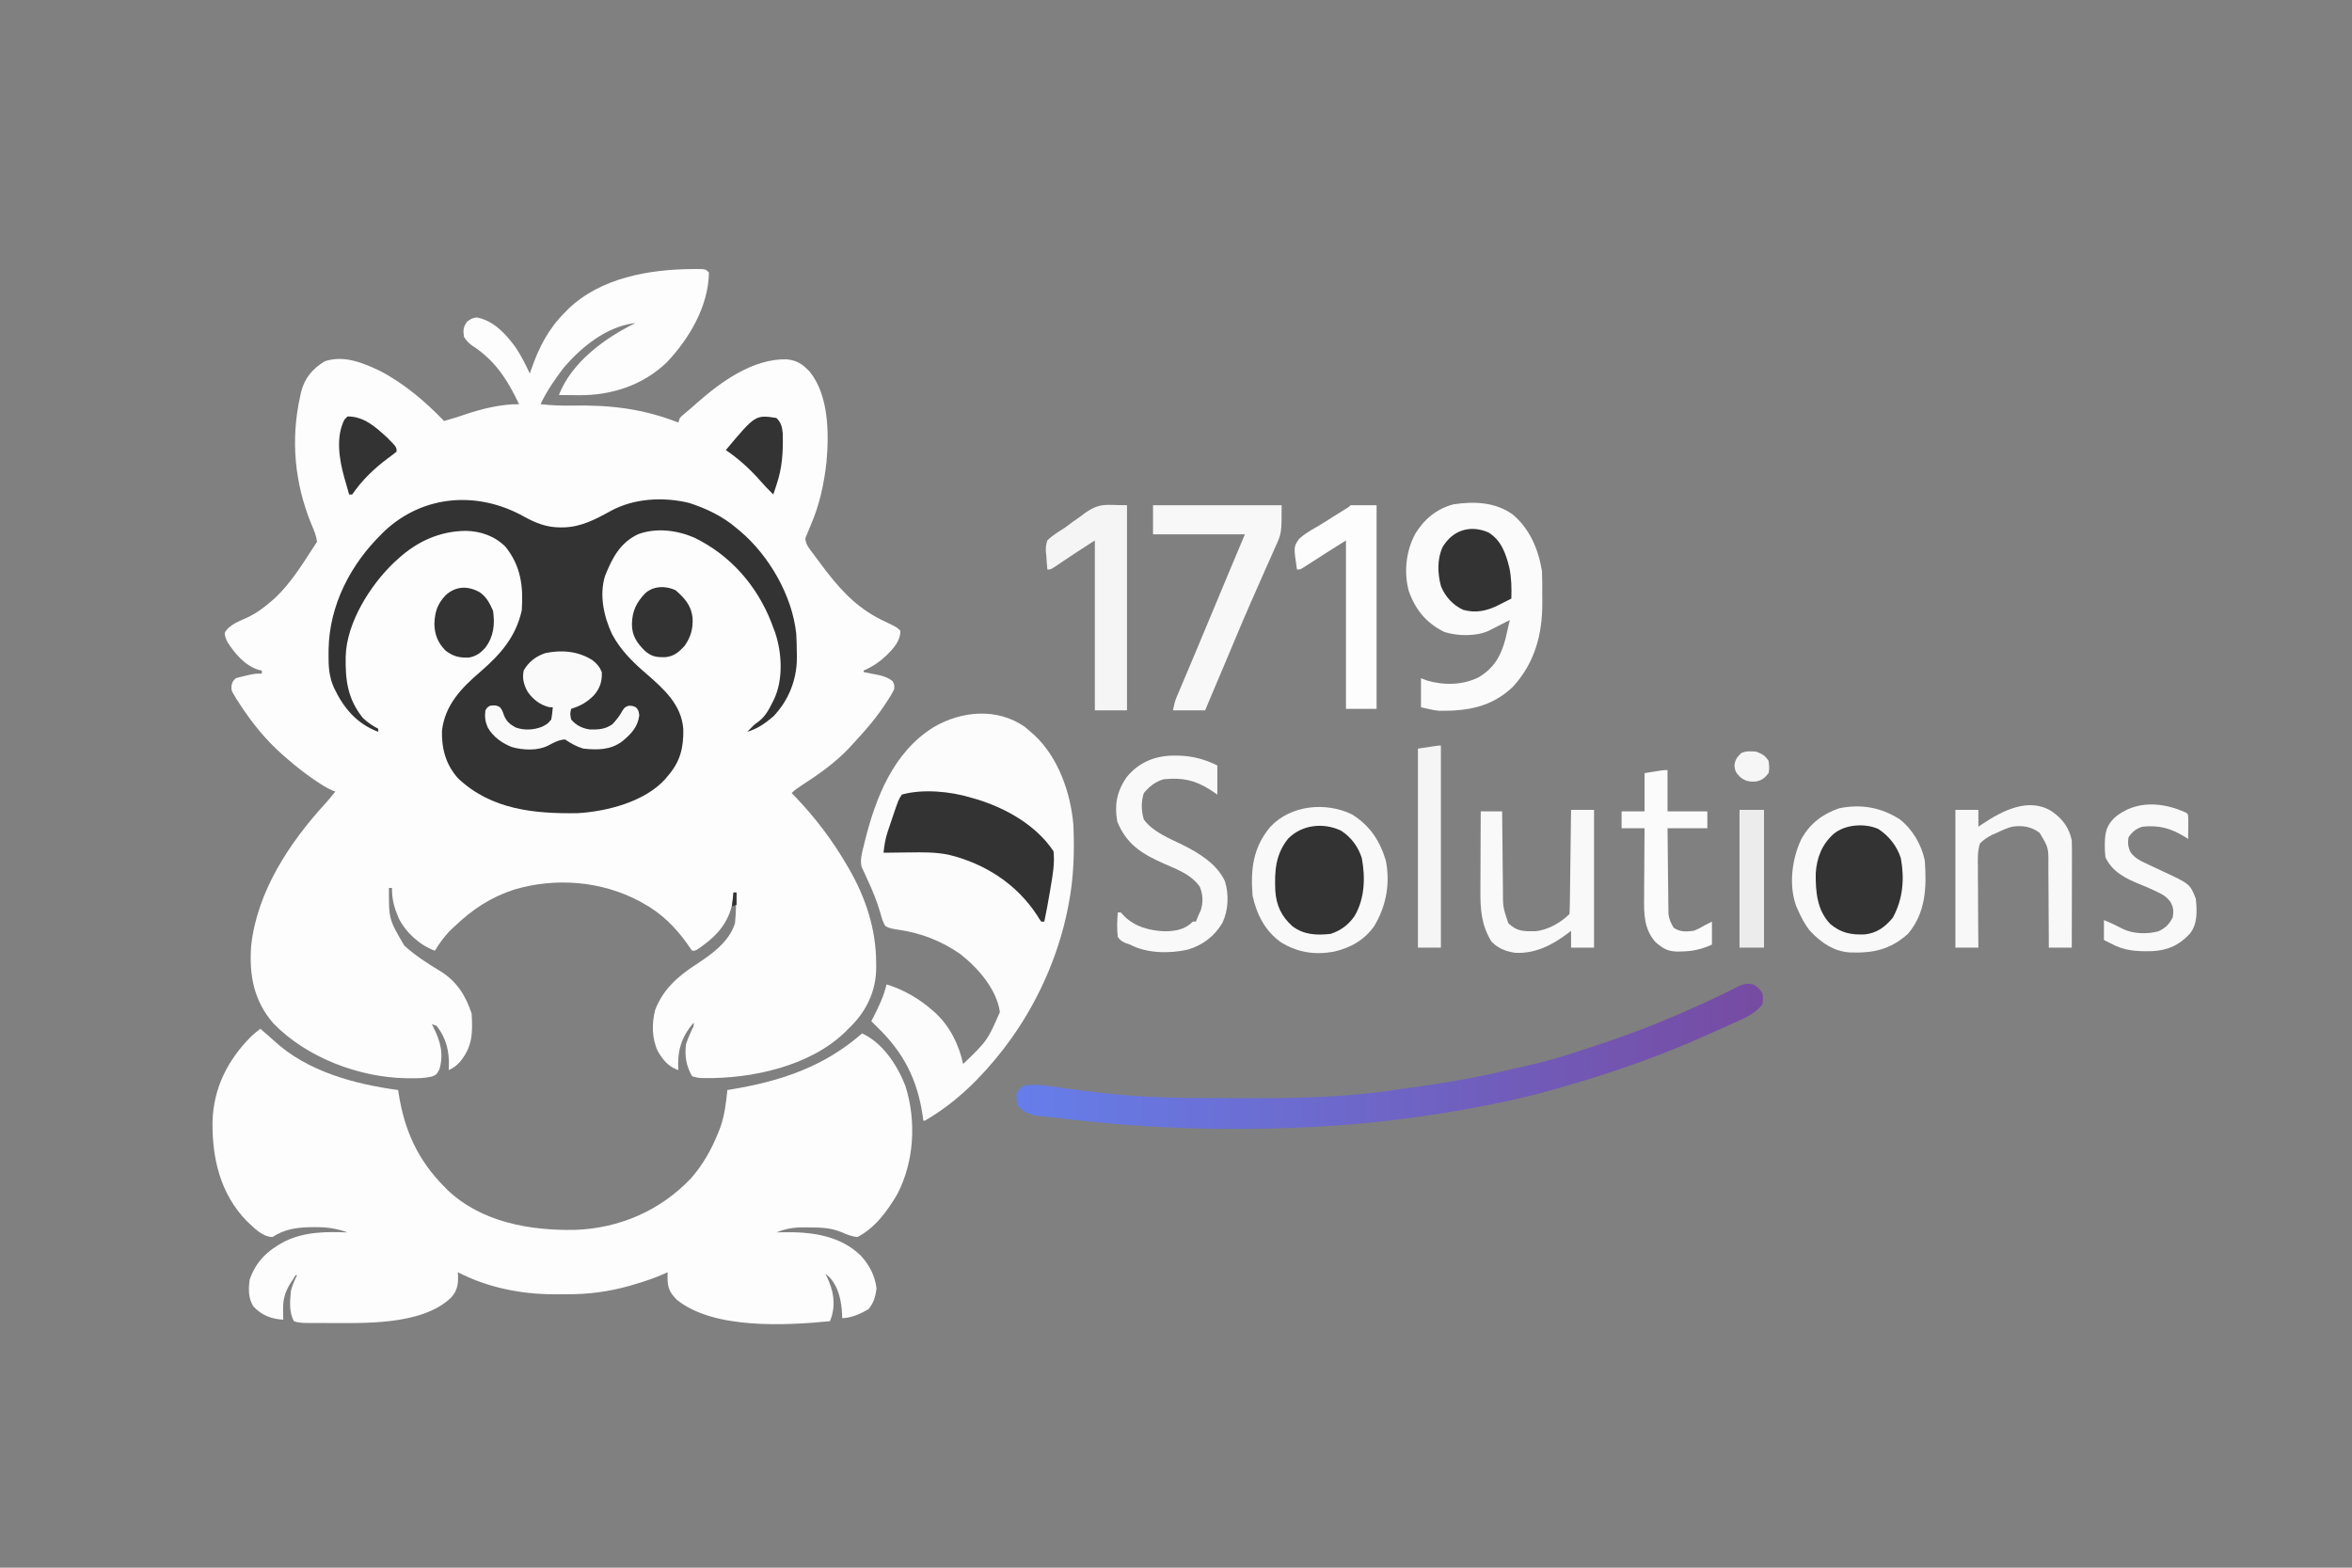 <?xml version="1.0" encoding="UTF-8"?>
<svg version="1.1" xmlns="http://www.w3.org/2000/svg" width="1536" height="1024">
<rect width="100%" height="100%" fill="#808080" stroke="none"/>
<defs>
<linearGradient id="purpleGradient" x1="0%" y1="0%" x2="100%" y2="0%">
<stop offset="0%" style="stop-color:#667eea;stop-opacity:1" />
<stop offset="100%" style="stop-color:#764ba2;stop-opacity:1" />
</linearGradient>
</defs>
<path d="M0 0 C506.88 0 1013.76 0 1536 0 C1536 337.92 1536 675.84 1536 1024 C1029.12 1024 522.24 1024 0 1024 C0 686.08 0 348.16 0 0 Z " fill="none" transform="translate(0,0)"/>
<path d="M0 0 C1.295 -0.014 1.295 -0.014 2.615 -0.028 C8.691 0.003 8.691 0.003 10.938 2.25 C10.55 24.35 -1.798 45.198 -16.496 60.84 C-32.381 76.099 -53.047 82.689 -74.688 82.375 C-75.882 82.366 -77.077 82.357 -78.309 82.348 C-81.227 82.324 -84.145 82.292 -87.062 82.25 C-78.768 60.831 -57.031 45.011 -37.062 35.25 C-55.739 37.325 -72.304 50.76 -84.121 64.695 C-89.75 72.103 -95.067 79.833 -99.062 88.25 C-92.148 89.044 -85.336 89.311 -78.387 89.172 C-53.568 88.699 -32.352 91.153 -9.062 100.25 C-8.732 99.26 -8.402 98.27 -8.062 97.25 C-6.672 95.812 -6.672 95.812 -4.812 94.25 C-4.084 93.636 -3.356 93.023 -2.605 92.391 C-1.347 91.331 -1.347 91.331 -0.062 90.25 C0.869 89.42 1.801 88.59 2.762 87.734 C18.692 73.639 39.52 58.529 61.527 58.945 C68.334 59.553 72.149 62.147 76.75 67.062 C89.185 82.402 89.391 107.258 87.683 126.055 C86.045 140.554 83.178 153.97 77.362 167.378 C76.522 169.324 75.724 171.282 74.938 173.25 C74.591 174.072 74.244 174.895 73.887 175.742 C73.975 180.097 76.827 183.055 79.375 186.438 C79.929 187.195 80.483 187.952 81.054 188.733 C82.664 190.919 84.295 193.088 85.938 195.25 C86.685 196.235 87.433 197.22 88.203 198.234 C99.173 212.237 109.729 222.765 125.938 230.25 C133.648 233.961 133.648 233.961 135.938 236.25 C135.938 243.166 131.422 247.729 126.82 252.398 C122.179 256.718 117.744 259.716 111.938 262.25 C111.938 262.58 111.938 262.91 111.938 263.25 C113.366 263.523 113.366 263.523 114.824 263.801 C116.078 264.052 117.333 264.304 118.625 264.562 C119.866 264.806 121.108 265.05 122.387 265.301 C125.828 266.221 128.175 267.011 130.938 269.25 C132.023 271.461 132.023 271.461 131.938 274.25 C130.777 276.992 129.206 279.4 127.562 281.875 C127.105 282.583 126.647 283.291 126.176 284.02 C122.169 290.116 117.759 295.775 112.938 301.25 C112.185 302.112 111.432 302.975 110.656 303.863 C108.447 306.356 106.205 308.811 103.938 311.25 C103.326 311.915 102.715 312.58 102.086 313.266 C93.172 322.597 82.525 330.083 71.736 337.078 C69.268 338.678 67.025 340.163 64.938 342.25 C65.725 343.063 66.513 343.877 67.324 344.715 C80.327 358.32 91.466 372.986 100.938 389.25 C101.297 389.86 101.656 390.47 102.026 391.099 C113.147 410.188 120.108 431.095 120.125 453.25 C120.137 454.088 120.149 454.926 120.162 455.789 C120.196 470.562 114.538 483.435 104.23 494.02 C103.474 494.756 102.717 495.492 101.938 496.25 C101.274 496.934 100.61 497.619 99.926 498.324 C76.727 520.816 38.839 528.875 7.664 528.453 C4.689 528.404 2.797 528.203 -0.062 527.25 C-3.998 520.439 -4.986 514.038 -4.062 506.25 C-2.948 502.943 -1.635 499.843 -0.156 496.684 C1.074 494.391 1.074 494.391 0.938 492.25 C-7.199 501.716 -9.842 510.847 -9.062 523.25 C-15.517 521.036 -18.903 516.787 -22.398 511.062 C-26.382 502.701 -26.496 492.736 -24.18 483.871 C-19.007 470.46 -9.418 462.017 2.312 454.375 C12.506 447.723 24.234 439.457 27.938 427.25 C28.314 423.817 28.445 420.387 28.562 416.938 C28.601 416.006 28.64 415.075 28.68 414.115 C28.774 411.827 28.859 409.539 28.938 407.25 C28.277 407.25 27.617 407.25 26.938 407.25 C26.855 408.529 26.773 409.808 26.688 411.125 C25.352 422.501 19.648 431.665 10.82 438.879 C2.647 445.25 2.647 445.25 -0.062 445.25 C-1.224 443.729 -2.314 442.155 -3.375 440.562 C-11.079 429.746 -20.338 420.623 -32.062 414.25 C-32.859 413.804 -33.656 413.358 -34.477 412.898 C-59.392 399.67 -89.084 397.323 -116.062 405.25 C-131.288 410.153 -143.521 418.19 -155.062 429.25 C-155.711 429.847 -156.359 430.444 -157.027 431.059 C-161.505 435.301 -164.822 440.015 -168.062 445.25 C-177.87 441.695 -186.964 433.423 -191.637 424.113 C-194.572 417.14 -196.186 411.78 -196.062 404.25 C-196.722 404.25 -197.382 404.25 -198.062 404.25 C-198.14 424.654 -198.14 424.654 -188.062 441.875 C-180.893 448.379 -172.544 453.804 -164.25 458.75 C-153.644 465.436 -147.961 474.554 -144.062 486.25 C-143.307 498.667 -143.387 507.789 -151.562 517.688 C-153.868 520.281 -155.877 521.86 -159.062 523.25 C-159.016 522.511 -158.97 521.773 -158.922 521.012 C-158.567 511.044 -160.661 502.097 -167.062 494.25 C-168.053 493.92 -169.042 493.59 -170.062 493.25 C-169.664 494.012 -169.664 494.012 -169.258 494.789 C-164.544 503.975 -162.096 512.547 -165.125 522.812 C-167.062 526.25 -167.062 526.25 -170.066 527.445 C-174.661 528.557 -179.231 528.593 -183.938 528.562 C-185.325 528.554 -185.325 528.554 -186.74 528.545 C-217.642 528.008 -251.924 515.022 -273.543 492.688 C-286.344 477.935 -289.398 461.248 -288.062 442.25 C-284.232 406.453 -262.866 374.42 -239.105 348.539 C-236.997 346.177 -235.019 343.739 -233.062 341.25 C-233.741 341.014 -234.419 340.778 -235.117 340.535 C-238.738 338.955 -241.925 336.888 -245.188 334.688 C-245.848 334.243 -246.509 333.799 -247.19 333.342 C-253.107 329.313 -258.652 324.937 -264.062 320.25 C-264.891 319.544 -265.72 318.837 -266.574 318.109 C-278.396 307.791 -287.623 296.396 -296.062 283.25 C-296.668 282.312 -297.274 281.373 -297.898 280.406 C-301.142 275.03 -301.142 275.03 -300.797 271.637 C-300.062 269.25 -300.062 269.25 -298.062 267.25 C-295.958 266.632 -293.828 266.101 -291.688 265.625 C-290.545 265.365 -289.403 265.104 -288.227 264.836 C-285.062 264.25 -285.062 264.25 -281.062 264.25 C-281.062 263.59 -281.062 262.93 -281.062 262.25 C-281.634 262.138 -282.205 262.026 -282.793 261.91 C-291.874 259.269 -298.656 251.266 -303.562 243.562 C-305.062 240.25 -305.062 240.25 -305.312 237.625 C-302.423 232.135 -295.54 229.993 -290.188 227.438 C-284.1 224.443 -279.119 220.748 -274.062 216.25 C-273.16 215.453 -273.16 215.453 -272.238 214.641 C-262.121 205.113 -254.6 192.817 -247.062 181.25 C-246.403 180.26 -245.743 179.27 -245.062 178.25 C-245.442 173.96 -247.225 170.193 -248.875 166.25 C-259.684 139.628 -262.316 111.392 -256.062 83.25 C-255.738 81.742 -255.738 81.742 -255.406 80.203 C-253.084 71.079 -247.956 65.165 -240.062 60.25 C-227.572 56.087 -215.414 61.087 -204.188 66.375 C-188.289 74.578 -174.408 86.422 -162.062 99.25 C-160.729 98.856 -159.396 98.459 -158.062 98.062 C-157.142 97.791 -156.222 97.519 -155.273 97.238 C-153.017 96.544 -150.773 95.808 -148.539 95.043 C-137.228 91.206 -125.077 88.25 -113.062 88.25 C-120.681 72.318 -128.663 59.65 -143.898 49.855 C-146.176 48.166 -147.578 46.659 -149.062 44.25 C-149.702 39.854 -149.574 37.979 -147 34.312 C-144.062 32.25 -144.062 32.25 -140.875 31.562 C-129.826 33.555 -121.812 42.296 -115.438 51 C-111.738 56.46 -108.859 62.288 -106.062 68.25 C-105.722 67.257 -105.382 66.265 -105.031 65.242 C-100.024 51.039 -93.915 38.971 -83.062 28.25 C-82.4 27.566 -81.737 26.881 -81.055 26.176 C-59.925 5.729 -28.225 0.192 0 0 Z " fill="#FDFDFD" transform="translate(452.062,175.75)"/>
<path d="M0 0 C1.485 1.268 1.485 1.268 3 2.562 C3.971 3.388 3.971 3.388 4.961 4.23 C6.258 5.356 7.536 6.502 8.789 7.676 C30.616 27.877 61.269 36.093 90 40 C90.11 40.727 90.219 41.454 90.332 42.203 C94.139 66.347 102.734 85.488 120 103 C120.731 103.744 121.462 104.488 122.215 105.254 C144.475 126.436 176.19 131.914 205.664 131.344 C234.602 130.303 261.164 118.781 281.188 97.75 C288.933 88.947 294.658 78.862 299 68 C299.37 67.08 299.74 66.159 300.121 65.211 C303.16 56.95 304.161 48.704 305 40 C305.835 39.865 305.835 39.865 306.686 39.728 C339.397 34.357 367.854 25.061 393 3 C406.557 9.192 416.226 24.054 421.359 37.582 C428.518 60.278 427.051 86.745 416 108 C409.476 118.997 401.631 129.978 390 136 C386.371 135.769 383.272 134.402 379.938 133 C372.731 129.98 366.595 129.786 358.812 129.75 C357.714 129.729 356.615 129.709 355.482 129.688 C348.646 129.655 343.354 130.451 337 133 C338.198 132.965 339.395 132.93 340.629 132.895 C359.159 132.518 377.955 134.597 392 148 C397.676 154.095 401.435 161.316 402.438 169.625 C401.756 174.884 400.563 179.185 397.062 183.25 C392.167 186.047 385.73 189 380 189 C379.986 188.273 379.972 187.546 379.957 186.797 C379.532 177.831 377.745 168.382 371.188 161.75 C370.466 161.173 369.744 160.595 369 160 C369.361 160.715 369.722 161.431 370.094 162.168 C374.143 170.862 375.816 179.019 372.973 188.383 C372.652 189.246 372.331 190.11 372 191 C343.567 193.788 296.094 196.505 272 177 C267.412 172.374 265.982 169.123 265.938 162.75 C265.958 161.512 265.979 160.275 266 159 C265.377 159.291 264.755 159.583 264.113 159.883 C257.456 162.836 250.74 165.104 243.75 167.125 C242.931 167.366 242.111 167.607 241.267 167.856 C227.274 171.803 214.068 173.498 199.582 173.391 C197.002 173.375 194.424 173.391 191.844 173.41 C170.42 173.437 148.122 168.949 129 159 C129.035 159.58 129.07 160.16 129.105 160.758 C129.314 166.764 128.783 170.827 124.664 175.523 C105.202 194.226 66.325 192.156 41.25 192.188 C40.518 192.189 39.786 192.19 39.032 192.191 C36.943 192.191 34.855 192.181 32.766 192.168 C31.557 192.16 30.348 192.153 29.103 192.145 C26.524 192.025 24.408 191.905 22 191 C18.569 185.088 19.423 177.572 20 171 C20.994 167.457 22.286 164.252 24 161 C23.67 161 23.34 161 23 161 C21.975 162.512 21.006 164.061 20.062 165.625 C19.276 166.913 19.276 166.913 18.473 168.227 C15.653 173.536 14.753 177.873 14.875 183.875 C14.893 185.027 14.911 186.18 14.93 187.367 C14.953 188.236 14.976 189.105 15 190 C7.137 189.571 1.002 187.153 -4.5 181.375 C-7.907 175.98 -7.752 170.175 -7 164 C-2.846 151.806 4.919 144.639 16.078 138.801 C29.101 132.509 42.827 132.472 57 133 C49.796 130.421 43.322 129.484 35.688 129.562 C34.684 129.567 33.68 129.572 32.646 129.577 C23.728 129.754 15.573 130.951 8 136 C1.294 136 -4.314 129.783 -8.938 125.5 C-26.111 107.786 -31.477 84.719 -31.215 60.82 C-30.642 38.78 -21.383 20.496 -6 5 C-4.052 3.228 -2.089 1.607 0 0 Z " fill="#FDFDFD" transform="translate(170,672)"/>
<path d="M0 0 C7.798 4.323 15.068 7.203 24.07 7.118 C25.169 7.108 25.169 7.108 26.291 7.098 C37.544 6.727 46.954 1.771 56.607 -3.564 C71.864 -11.956 91.069 -12.969 107.883 -8.882 C118.958 -5.369 130.072 -0.033 138.883 7.618 C140.026 8.548 140.026 8.548 141.191 9.497 C160.143 25.55 175.29 51.704 177.883 76.618 C178.136 80.869 178.224 85.11 178.258 89.368 C178.272 90.421 178.286 91.474 178.3 92.56 C178.215 106.819 172.82 120.272 162.883 130.618 C157.553 135.126 152.629 138.646 145.883 140.618 C150.442 135.921 150.442 135.921 152.492 134.512 C157.324 131.088 159.659 126.808 162.258 121.618 C162.604 120.929 162.95 120.24 163.306 119.531 C169.484 106.623 168.586 89.095 164.078 75.747 C163.684 74.714 163.289 73.682 162.883 72.618 C162.322 71.084 162.322 71.084 161.75 69.52 C152.2 45.012 134.853 25.221 111.195 13.743 C99.793 8.87 86.239 7.189 74.445 11.618 C62.694 17.304 57.679 27.169 53.004 38.805 C49.162 51.27 52.183 65.188 57.508 76.68 C63.054 87.144 70.977 94.984 79.883 102.618 C91.306 112.567 102.953 122.802 104.121 138.903 C104.361 151.125 102.067 160.298 93.883 169.618 C93.405 170.2 92.926 170.783 92.434 171.383 C79.093 186.304 54.239 192.67 35.101 193.779 C6.786 194.195 -21.276 191.502 -42.922 171.075 C-50.942 162.098 -53.711 151.909 -53.492 140.125 C-51.681 123.184 -40.662 111.893 -28.305 101.305 C-15.176 89.939 -5.316 78.744 -1.367 61.305 C-0.3 45.57 -1.911 32.276 -12.117 19.618 C-19.178 12.699 -28.266 9.513 -38.055 9.368 C-55.001 9.576 -69.665 16.267 -82.117 27.618 C-83.022 28.441 -83.927 29.265 -84.859 30.114 C-100.222 44.775 -115.814 69.312 -116.355 91.399 C-116.658 106.878 -115.13 119.127 -105.117 131.618 C-102.042 134.442 -98.85 136.751 -95.117 138.618 C-95.117 139.278 -95.117 139.938 -95.117 140.618 C-109.2 135.355 -117.892 124.966 -124.117 111.618 C-127.249 104.502 -127.627 97.829 -127.555 90.118 C-127.546 88.967 -127.537 87.817 -127.527 86.631 C-126.947 57.875 -113.35 31.596 -93.117 11.618 C-92.43 10.932 -91.743 10.246 -91.035 9.54 C-65.277 -14.538 -29.769 -16.598 0 0 Z " fill="#333" transform="translate(342.117,337.382)"/>
<path d="M0 0 C1.271 1.058 2.521 2.143 3.75 3.25 C4.465 3.862 5.181 4.475 5.918 5.105 C21.839 19.711 30.015 43.138 31.75 64.25 C32.473 81.433 32 98.348 28.75 115.25 C28.567 116.218 28.385 117.186 28.196 118.183 C21.894 150.308 7.53 182.13 -12.25 208.25 C-12.958 209.187 -13.665 210.124 -14.395 211.09 C-28.656 229.345 -45.083 245.627 -65.25 257.25 C-65.58 257.25 -65.91 257.25 -66.25 257.25 C-66.409 256.113 -66.567 254.976 -66.73 253.805 C-70.196 230.331 -79.162 212.769 -96.25 196.25 C-97.586 194.919 -98.92 193.586 -100.25 192.25 C-99.779 191.355 -99.309 190.461 -98.824 189.539 C-95.225 182.588 -92.102 175.905 -90.25 168.25 C-79.318 171.558 -68.777 177.68 -60.25 185.25 C-59.639 185.78 -59.028 186.31 -58.398 186.855 C-48.879 195.683 -42.988 207.702 -40.25 220.25 C-24.419 204.976 -24.419 204.976 -16.25 186.312 C-18.404 171.33 -30.479 157.615 -41.98 148.535 C-54.708 139.64 -68.187 134.515 -83.552 132.376 C-86.315 131.96 -88.709 131.584 -91.109 130.102 C-92.824 127.318 -93.585 124.313 -94.438 121.188 C-96.539 113.953 -99.32 107.198 -102.483 100.367 C-103.134 98.96 -103.776 97.55 -104.408 96.135 C-105.122 94.536 -105.865 92.95 -106.613 91.367 C-107.581 86.631 -106.409 82.633 -105.25 78 C-105.015 77.026 -104.78 76.053 -104.538 75.05 C-97.443 46.419 -85.865 16.63 -59.735 0.362 C-41.421 -10.488 -18.102 -12.583 0 0 Z " fill="#FCFCFC" transform="translate(669.25,474.75)"/>
<path d="M0 0 C2.753 1.796 4.526 3.053 6 6 C6.438 9.25 6.438 9.25 6 13 C1.05 19.306 -5.423 21.924 -12.625 25.125 C-13.882 25.693 -15.139 26.261 -16.395 26.83 C-19.633 28.291 -22.88 29.733 -26.128 31.169 C-27.895 31.953 -29.657 32.747 -31.419 33.542 C-62.629 47.606 -95.086 58.669 -128 68 C-128.81 68.232 -129.619 68.464 -130.454 68.703 C-144.298 72.657 -158.181 75.879 -172.312 78.625 C-173.295 78.818 -174.278 79.011 -175.29 79.21 C-211.939 86.407 -248.69 91.055 -286 93 C-287.089 93.058 -288.179 93.116 -289.301 93.175 C-343.58 95.885 -398.109 94.163 -452.044 87.476 C-454.805 87.144 -457.557 86.842 -460.323 86.575 C-461.394 86.463 -461.394 86.463 -462.487 86.348 C-464.454 86.143 -466.423 85.951 -468.392 85.76 C-473.094 84.77 -477.42 83.061 -480.438 79.125 C-481.221 76.163 -481.437 74.057 -481 71 C-479.188 68.125 -479.188 68.125 -476 66 C-467.031 64.722 -457.352 66.829 -448.446 68.023 C-443.977 68.62 -439.504 69.19 -435.031 69.758 C-433.717 69.925 -433.717 69.925 -432.375 70.095 C-425.532 70.954 -418.687 71.689 -411.812 72.25 C-411 72.318 -410.187 72.385 -409.349 72.455 C-393.065 73.689 -376.756 74.167 -360.43 74.203 C-359.543 74.206 -358.656 74.209 -357.742 74.212 C-353.031 74.227 -348.319 74.236 -343.607 74.24 C-339.825 74.245 -336.043 74.258 -332.261 74.281 C-298.323 74.483 -264.118 73.806 -230.542 68.387 C-227.358 67.902 -224.167 67.495 -220.973 67.082 C-212.679 65.985 -204.433 64.662 -196.188 63.25 C-195.053 63.056 -195.053 63.056 -193.896 62.859 C-180.76 60.604 -167.792 57.863 -154.846 54.685 C-152.179 54.043 -149.506 53.444 -146.824 52.863 C-130.873 49.359 -115.465 44.19 -100 39 C-99.047 38.683 -98.094 38.365 -97.112 38.039 C-75.781 30.908 -54.959 22.508 -34.5 13.188 C-33.81 12.873 -33.12 12.559 -32.408 12.235 C-24.667 8.7 -17.011 5.062 -9.465 1.121 C-6.075 -0.42 -3.648 -0.745 0 0 Z " fill="url(#purpleGradient)" transform="translate(1145,643)"/>
<path d="M0 0 C11.204 9.362 16.866 22.777 19.199 37.016 C19.396 41.62 19.385 46.225 19.385 50.833 C19.387 53.047 19.405 55.261 19.424 57.475 C19.51 78.302 14.565 97.019 0.137 112.703 C-13.886 125.986 -29.542 128.515 -48.134 128.29 C-52.075 127.884 -55.933 126.875 -59.801 126.016 C-59.801 119.746 -59.801 113.476 -59.801 107.016 C-58.522 107.511 -57.243 108.006 -55.926 108.516 C-44.963 111.755 -32.587 111.591 -22.281 106.488 C-12.138 100.466 -7.527 92.475 -4.606 81.172 C-3.618 77.131 -2.683 73.081 -1.801 69.016 C-2.909 69.582 -4.018 70.147 -5.16 70.73 C-6.624 71.472 -8.087 72.212 -9.551 72.953 C-10.28 73.326 -11.01 73.699 -11.762 74.084 C-12.471 74.442 -13.18 74.799 -13.91 75.168 C-14.56 75.498 -15.209 75.828 -15.878 76.168 C-24.143 79.812 -36.105 79.52 -44.543 76.816 C-56.382 70.956 -63.39 62.411 -67.801 50.016 C-71.125 37.56 -69.561 23.827 -63.516 12.637 C-57.728 3.11 -49.446 -3.699 -38.629 -6.559 C-25.112 -8.594 -11.435 -8.102 0 0 Z " fill="#FBFBFB" transform="translate(987.801,335.984)"/>
<path d="M0 0 C11.595 7.255 18.069 17.052 22 30 C25.003 44.803 22.361 59.659 14.613 72.637 C8.264 81.937 -0.949 87.075 -11.887 89.618 C-24.433 91.884 -35.633 90.183 -46.484 83.461 C-56.886 76.096 -62.322 65.242 -65 53 C-66.335 35.784 -64.763 21.617 -53.375 8.066 C-40.166 -6.152 -17.132 -8.4 0 0 Z " fill="#F9F9F9" transform="translate(883,532)"/>
<path d="M0 0 C8.309 6.516 14.14 16.499 16.316 26.816 C17.575 44.242 17.102 60.86 5.316 74.816 C-6.374 85.198 -17.437 87.491 -32.666 86.944 C-43.092 86.285 -51.507 80.477 -58.496 73.004 C-62.055 68.689 -64.459 63.924 -66.684 58.816 C-67.038 58.037 -67.393 57.257 -67.758 56.453 C-72.588 42.697 -70.437 25.945 -64.398 13.078 C-58.877 2.943 -50.557 -3.485 -39.684 -7.184 C-25.42 -10.162 -12.258 -7.851 0 0 Z " fill="#F9F9F9" transform="translate(1240.684,535.184)"/>
<path d="M0 0 C1.178 0.329 2.356 0.657 3.57 0.996 C22.774 6.789 42.649 17.973 54 35 C54.912 42.884 53.46 50.81 52.125 58.562 C51.864 60.151 51.864 60.151 51.598 61.771 C50.527 68.208 49.324 74.611 48 81 C47.34 81 46.68 81 46 81 C44.809 79.383 44.809 79.383 43.438 77.125 C30.056 56.453 9.341 43.149 -14.32 37.344 C-23.006 35.552 -31.543 35.668 -40.375 35.812 C-41.997 35.828 -43.62 35.841 -45.242 35.854 C-49.162 35.886 -53.081 35.938 -57 36 C-56.48 31.168 -55.811 26.804 -54.258 22.18 C-53.914 21.15 -53.569 20.12 -53.215 19.059 C-52.855 18.008 -52.496 16.957 -52.125 15.875 C-51.773 14.817 -51.421 13.758 -51.059 12.668 C-47.233 1.332 -47.233 1.332 -45 -2 C-31.493 -5.81 -13.279 -4.09 0 0 Z " fill="#333" transform="translate(634,521)"/>
<path d="M0 0 C27.72 0 55.44 0 84 0 C84 18.377 84 18.377 79.531 28.039 C79.064 29.112 78.597 30.186 78.115 31.292 C76.603 34.748 75.052 38.186 73.5 41.625 C72.439 44.033 71.382 46.442 70.327 48.853 C68.219 53.665 66.098 58.471 63.967 63.272 C60.276 71.61 56.733 80.007 53.222 88.421 C51.65 92.187 50.067 95.949 48.484 99.711 C48.191 100.41 47.897 101.109 47.595 101.829 C43.086 112.562 38.542 123.281 34 134 C27.07 134 20.14 134 13 134 C13.674 130.631 14.169 128.271 15.448 125.247 C15.893 124.186 15.893 124.186 16.347 123.103 C16.672 122.341 16.997 121.578 17.332 120.793 C17.676 119.976 18.02 119.159 18.374 118.317 C19.516 115.605 20.664 112.896 21.812 110.188 C23.031 107.299 24.247 104.409 25.464 101.519 C26.317 99.494 27.17 97.469 28.024 95.444 C32.929 83.812 37.776 72.156 42.625 60.5 C44.242 56.614 45.859 52.729 47.477 48.844 C47.816 48.028 48.155 47.213 48.504 46.373 C52.308 37.236 56.159 28.121 60 19 C40.2 19 20.4 19 0 19 C0 12.73 0 6.46 0 0 Z " fill="#F8F8F8" transform="translate(753,330)"/>
<path d="M0 0 C1.228 0.007 1.228 0.007 2.481 0.014 C11.541 0.232 19.681 2.372 27.812 6.438 C27.812 12.707 27.812 18.977 27.812 25.438 C26.183 24.344 24.554 23.251 22.875 22.125 C12.939 15.888 4.65 14.26 -7.188 15.438 C-12.672 16.99 -16.511 20.093 -20.188 24.438 C-22.055 30.04 -21.887 36.121 -20.188 41.75 C-13.998 50.067 -3.504 54.03 5.525 58.494 C16.113 63.843 27.533 70.789 32.75 82 C35.48 90.651 35.002 101.031 31.145 109.223 C25.824 118.07 18.579 123.571 8.758 126.672 C-3.201 129.426 -18.28 129.264 -29.188 123.438 C-29.987 123.168 -30.786 122.899 -31.609 122.621 C-34.307 121.509 -35.526 120.862 -37.188 118.438 C-37.869 113.022 -37.647 107.864 -37.188 102.438 C-36.528 102.438 -35.867 102.438 -35.188 102.438 C-34.528 103.159 -33.867 103.881 -33.188 104.625 C-26.221 111.858 -15.951 114.456 -6.25 114.75 C0.853 114.624 6.745 113.562 11.812 108.438 C12.473 108.438 13.133 108.438 13.812 108.438 C14.246 107.355 14.246 107.355 14.688 106.25 C15.812 103.438 15.812 103.438 16.938 101.188 C18.664 95.762 18.452 91.123 16.438 85.812 C10.948 77.708 1.544 74.334 -7.062 70.562 C-21.266 64.297 -31.583 57.948 -37.562 43 C-39.481 32.066 -37.803 23.469 -31.562 14.25 C-23.561 4.293 -12.517 -0.159 0 0 Z " fill="#F9F9F9" transform="translate(767.188,493.562)"/>
<path d="M0 0 C0 44.22 0 88.44 0 134 C-6.93 134 -13.86 134 -21 134 C-21 97.37 -21 60.74 -21 23 C-34.476 31.701 -34.476 31.701 -47.777 40.637 C-50 42 -50 42 -52 42 C-52.3 38.993 -52.516 36.015 -52.688 33 C-52.78 32.161 -52.872 31.322 -52.967 30.457 C-53.087 27.633 -52.958 25.67 -52 23 C-48.732 19.701 -44.929 17.44 -41 15 C-39.166 13.659 -37.342 12.305 -35.527 10.938 C-33.666 9.622 -31.803 8.31 -29.938 7 C-28.593 5.981 -28.593 5.981 -27.221 4.941 C-17.377 -1.839 -13.801 0 0 0 Z " fill="#F5F5F5" transform="translate(736,330)"/>
<path d="M0 0 C6.649 4.271 11.255 10.521 13.625 18.031 C15.958 30.776 15.548 44.457 8.859 55.805 C4.853 61.583 -0.063 65.207 -6.75 67.445 C-15.919 68.441 -24.149 68.156 -31.75 62.445 C-38.862 55.994 -42.235 48.975 -42.893 39.359 C-43.434 26.522 -42.863 15.575 -34.465 5.168 C-25.401 -3.937 -11.523 -5.42 0 0 Z " fill="#333" transform="translate(875.75,542.555)"/>
<path d="M0 0 C5.61 0 11.22 0 17 0 C17 43.89 17 87.78 17 133 C10.4 133 3.8 133 -3 133 C-3 96.7 -3 60.4 -3 23 C-17.086 31.869 -17.086 31.869 -31.066 40.891 C-33 42 -33 42 -35 42 C-37.189 27.264 -37.189 27.264 -33.834 22.261 C-30.48 18.956 -26.449 16.652 -22.368 14.354 C-18.897 12.369 -15.56 10.187 -12.198 8.023 C-9.028 5.992 -5.827 4.013 -2.62 2.041 C-1.029 1.099 -1.029 1.099 0 0 Z " fill="#FDFDFD" transform="translate(882,330)"/>
<path d="M0 0 C6.98 4.486 12.321 11.252 14.812 19.148 C17.292 32.69 16.194 45.843 9.562 58 C4.5 64.105 -0.872 68.043 -8.77 68.918 C-17.775 69.279 -24.432 67.938 -31.367 62.023 C-39.95 53.013 -40.891 40.978 -40.777 29.133 C-40.161 18.89 -36.732 10.059 -29 3.188 C-21.625 -2.91 -8.891 -3.902 0 0 Z " fill="#333" transform="translate(1226.562,541.438)"/>
<path d="M0 0 C6.95 4.865 11.318 10.618 13 19 C13.088 21.292 13.118 23.586 13.114 25.88 C13.114 26.563 13.114 27.247 13.114 27.951 C13.113 30.201 13.106 32.452 13.098 34.703 C13.096 36.267 13.094 37.831 13.093 39.394 C13.09 43.504 13.08 47.614 13.069 51.724 C13.058 55.92 13.054 60.116 13.049 64.312 C13.038 72.542 13.021 80.771 13 89 C8.05 89 3.1 89 -2 89 C-2.004 87.012 -2.008 85.025 -2.012 82.977 C-2.032 76.387 -2.074 69.797 -2.132 63.207 C-2.166 59.214 -2.191 55.222 -2.196 51.229 C-2.2 47.371 -2.228 43.513 -2.273 39.655 C-2.286 38.188 -2.291 36.721 -2.286 35.254 C-2.178 23.659 -2.178 23.659 -8 14 C-13.573 9.869 -19.189 8.994 -26 10 C-29.569 10.953 -32.686 12.389 -36 14 C-36.942 14.403 -37.884 14.807 -38.855 15.222 C-42.101 16.865 -44.461 18.38 -47 21 C-48.592 26.173 -48.426 31.212 -48.293 36.559 C-48.295 38.073 -48.302 39.588 -48.313 41.102 C-48.33 45.071 -48.281 49.035 -48.219 53.003 C-48.167 57.059 -48.177 61.114 -48.182 65.17 C-48.182 73.115 -48.107 81.056 -48 89 C-52.95 89 -57.9 89 -63 89 C-63 59.3 -63 29.6 -63 -1 C-58.05 -1 -53.1 -1 -48 -1 C-48 2.63 -48 6.26 -48 10 C-47.105 9.397 -46.211 8.793 -45.289 8.172 C-32.471 -0.364 -15.062 -9.566 0 0 Z " fill="#F8F8F8" transform="translate(1340,530)"/>
<path d="M0 0 C4.95 0 9.9 0 15 0 C15 29.7 15 59.4 15 90 C10.05 90 5.1 90 0 90 C0 86.37 0 82.74 0 79 C-0.764 79.592 -1.529 80.183 -2.316 80.793 C-12.459 88.38 -23.487 94.059 -36.566 93.359 C-42.542 92.477 -47.792 90.435 -52 86 C-58.652 75.113 -59.287 64.992 -59.195 52.562 C-59.192 51.072 -59.189 49.581 -59.187 48.09 C-59.179 44.191 -59.16 40.291 -59.137 36.392 C-59.117 32.403 -59.108 28.415 -59.098 24.426 C-59.076 16.617 -59.041 8.809 -59 1 C-54.38 1 -49.76 1 -45 1 C-44.985 2.892 -44.971 4.783 -44.956 6.732 C-44.904 13.011 -44.839 19.289 -44.764 25.567 C-44.72 29.371 -44.68 33.174 -44.654 36.977 C-44.627 40.654 -44.587 44.33 -44.537 48.006 C-44.52 49.403 -44.509 50.799 -44.502 52.196 C-44.525 63.45 -44.525 63.45 -41 74 C-35.472 79.393 -31.111 79.346 -23.609 79.277 C-15.481 78.653 -6.772 73.772 -1 68 C-0.876 65.884 -0.822 63.764 -0.795 61.644 C-0.785 60.981 -0.775 60.318 -0.765 59.634 C-0.733 57.432 -0.708 55.23 -0.684 53.027 C-0.663 51.504 -0.642 49.981 -0.621 48.458 C-0.565 44.442 -0.516 40.425 -0.468 36.409 C-0.418 32.314 -0.362 28.218 -0.307 24.123 C-0.199 16.082 -0.098 8.041 0 0 Z " fill="#F9F9F9" transform="translate(1026,529)"/>
<path d="M0 0 C2.884 2.239 4.725 4.391 6.062 7.762 C6.387 13.709 4.921 18.193 1.062 22.762 C-3.463 27.448 -7.742 29.805 -13.938 31.762 C-14.692 35.005 -14.692 35.005 -13.938 38.762 C-10.623 42.535 -6.817 44.469 -1.879 45.238 C3.721 45.392 8.418 45.16 13.062 41.762 C15.69 38.951 17.752 36.344 19.562 32.949 C21.062 30.762 21.062 30.762 23.5 29.762 C26.062 29.762 26.062 29.762 28.375 30.762 C30.062 32.762 30.062 32.762 30.562 36.012 C29.524 43.801 25.243 48.147 19.398 53.027 C11.749 58.707 3.379 58.69 -5.938 57.762 C-10.472 56.444 -14.031 54.366 -17.938 51.762 C-22.102 52 -25.451 53.909 -29.07 55.824 C-35.935 59.271 -45.479 58.797 -52.75 56.699 C-59.223 54.115 -65.097 49.933 -68.5 43.762 C-70.083 40.022 -70.495 36.827 -69.938 32.762 C-68.75 30.824 -68.75 30.824 -66.938 29.762 C-64.193 29.35 -62.661 29.289 -60.312 30.824 C-58.938 32.762 -58.938 32.762 -57.75 36.137 C-56.149 40.003 -53.938 41.862 -50.316 43.883 C-44.675 45.967 -38.505 45.651 -32.938 43.449 C-29.406 41.633 -29.406 41.633 -26.938 38.762 C-26.4 36.081 -26.162 33.497 -25.938 30.762 C-26.762 30.72 -27.587 30.679 -28.438 30.637 C-34.286 29.175 -38.956 25.547 -42.375 20.574 C-44.862 16.098 -46.004 11.833 -44.938 6.762 C-41.732 1.044 -37.019 -2.517 -30.871 -4.613 C-20.192 -6.889 -9.303 -5.946 0 0 Z " fill="#FAFAFA" transform="translate(386.938,431.238)"/>
<path d="M0 0 C1 1 1 1 1.098 4.598 C1.091 6.086 1.079 7.574 1.062 9.062 C1.058 9.821 1.053 10.58 1.049 11.361 C1.037 13.241 1.019 15.12 1 17 C0.359 16.59 -0.281 16.18 -0.941 15.758 C-10.197 9.992 -18.026 7.854 -29 9 C-33.139 10.412 -35.545 12.318 -38 16 C-38.458 20.046 -38.336 22.361 -36.43 25.988 C-33.616 29.476 -30.742 31.078 -26.75 32.875 C-26.053 33.208 -25.357 33.541 -24.639 33.885 C-21.7 35.29 -18.743 36.656 -15.786 38.025 C2.203 46.408 2.203 46.408 6 56 C6.791 63.987 7.325 72.481 2 79 C-4.938 86.42 -12.301 89.78 -22.441 90.273 C-32.708 90.556 -40.811 90.122 -50 85 C-51.32 84.34 -52.64 83.68 -54 83 C-54 78.71 -54 74.42 -54 70 C-49.627 71.749 -45.571 73.714 -41.402 75.879 C-34.526 79.088 -25.719 79.263 -18.445 77.316 C-13.868 75.235 -11.177 72.626 -9 68 C-8.402 63.812 -8.606 61.725 -10.633 58 C-13.323 54.59 -15.46 53.328 -19.375 51.5 C-20.29 51.062 -20.29 51.062 -21.223 50.615 C-24.347 49.139 -27.504 47.779 -30.715 46.504 C-39.934 42.81 -48.583 38.396 -53 29 C-53.317 26.291 -53.478 23.888 -53.438 21.188 C-53.428 20.474 -53.418 19.761 -53.408 19.026 C-53.173 12.049 -51.996 7.948 -47.047 3.078 C-33.314 -8.542 -15.538 -7.224 0 0 Z " fill="#F9F9F9" transform="translate(1428,531)"/>
<path d="M0 0 C0 8.91 0 17.82 0 27 C8.58 27 17.16 27 26 27 C26 30.63 26 34.26 26 38 C17.42 38 8.84 38 0 38 C0.068 45.583 0.138 53.164 0.236 60.746 C0.28 64.277 0.32 67.808 0.346 71.34 C0.378 75.396 0.432 79.452 0.488 83.508 C0.495 84.767 0.501 86.027 0.508 87.325 C0.527 88.506 0.547 89.686 0.568 90.903 C0.579 91.938 0.59 92.972 0.601 94.039 C1.076 97.565 2.163 99.964 4 103 C8.273 105.849 11.982 105.624 17 105 C19.874 103.962 22.385 102.565 25 101 C26.98 100.01 26.98 100.01 29 99 C29 103.95 29 108.9 29 114 C22.091 117.158 16.206 118.426 8.688 118.5 C7.923 118.518 7.159 118.536 6.372 118.555 C0.228 118.49 -3.153 116.493 -7.793 112.43 C-15.393 103.957 -15.429 94.016 -15.293 83.117 C-15.289 81.822 -15.284 80.526 -15.28 79.192 C-15.269 75.782 -15.239 72.373 -15.206 68.963 C-15.175 65.47 -15.162 61.977 -15.146 58.484 C-15.115 51.656 -15.062 44.828 -15 38 C-19.95 38 -24.9 38 -30 38 C-30 34.37 -30 30.74 -30 27 C-25.05 27 -20.1 27 -15 27 C-15 18.75 -15 10.5 -15 2 C-3 0 -3 0 0 0 Z " fill="#FBFBFB" transform="translate(1089,503)"/>
<path d="M0 0 C8.358 5.242 11.238 13.754 13.527 22.883 C14.942 29.655 15.06 36.258 14.844 43.156 C12.574 44.305 10.303 45.45 8.031 46.594 C7.389 46.919 6.746 47.245 6.084 47.58 C-1.257 51.269 -8.339 52.694 -16.477 50.543 C-23.189 47.555 -28.352 41.883 -31.094 35.094 C-33.356 26.87 -33.681 17.432 -30.094 9.594 C-23.601 -1.504 -11.984 -5.304 0 0 Z " fill="#333" transform="translate(972.156,347.844)"/>
<path d="M0 0 C0 43.56 0 87.12 0 132 C-4.95 132 -9.9 132 -15 132 C-15 89.1 -15 46.2 -15 2 C-2 0 -2 0 0 0 Z " fill="#F5F5F5" transform="translate(941,487)"/>
<path d="M0 0 C5.28 0 10.56 0 16 0 C16 29.7 16 59.4 16 90 C10.72 90 5.44 90 0 90 C0 60.3 0 30.6 0 0 Z " fill="#ECECEC" transform="translate(1136,529)"/>
<path d="M0 0 C5.927 5.253 10.096 9.779 11.035 17.906 C11.431 25.13 9.911 30.502 5.75 36.438 C2.156 40.307 -1.101 43.107 -6.52 43.676 C-12.352 43.846 -15.712 43.459 -20.25 39.438 C-25.399 34.214 -28.53 29.699 -28.562 22.125 C-28.357 13.617 -25.831 8.257 -19.996 2.07 C-14.638 -2.94 -6.428 -3.09 0 0 Z " fill="#333" transform="translate(441.25,385.562)"/>
<path d="M0 0 C4.457 2.988 6.687 7.395 8.789 12.199 C10.046 21.04 9.226 28.958 3.789 36.199 C0.649 39.737 -2.224 41.833 -6.926 42.699 C-13.186 42.974 -17.222 41.966 -22.211 38.199 C-27.252 33.018 -29.377 27.812 -29.523 20.699 C-29.243 12.79 -27.565 7.733 -22.137 1.934 C-15.456 -4.083 -7.679 -4.225 0 0 Z " fill="#333" transform="translate(313.211,386.801)"/>
<path d="M0 0 C10.696 0 18.221 6.853 25.773 13.754 C32 20.035 32 20.035 32 23 C30.093 24.549 28.175 25.999 26.188 27.438 C17.136 34.195 9.432 41.663 3 51 C2.34 51 1.68 51 1 51 C0.182 48.147 -0.63 45.293 -1.438 42.438 C-1.668 41.638 -1.898 40.838 -2.135 40.014 C-5.457 28.216 -7.884 13.315 -2 2 C-1.34 1.34 -0.68 0.68 0 0 Z " fill="#333" transform="translate(227,272)"/>
<path d="M0 0 C3.11 2.809 3.84 6.064 4.177 10.144 C4.496 22.17 3.911 32.568 0 44 C-0.374 45.125 -0.748 46.251 -1.133 47.41 C-1.419 48.265 -1.705 49.119 -2 50 C-5.227 46.877 -8.223 43.624 -11.188 40.25 C-17.737 32.938 -24.857 26.488 -33 21 C-13.712 -2.051 -13.712 -2.051 0 0 Z " fill="#333" transform="translate(507,273)"/>
<path d="M0 0 C4.023 1.564 5.591 2.387 8 6 C8.399 9.095 8.639 11.039 8 14 C5.372 17.235 3.841 18.6 -0.191 19.477 C-4.405 19.747 -7.177 19.309 -10.5 16.625 C-13.196 13.794 -13.89 12.992 -14.312 9.188 C-13.928 5.269 -12.707 3.787 -10 1 C-6.802 -0.599 -3.479 -0.369 0 0 Z " fill="#F6F6F6" transform="translate(1147,491)"/>
<path d="M0 0 C0.66 0 1.32 0 2 0 C2 2.64 2 5.28 2 8 C1.01 8.33 0.02 8.66 -1 9 C-0.67 6.03 -0.34 3.06 0 0 Z " fill="#333" transform="translate(479,583)"/>
</svg>
